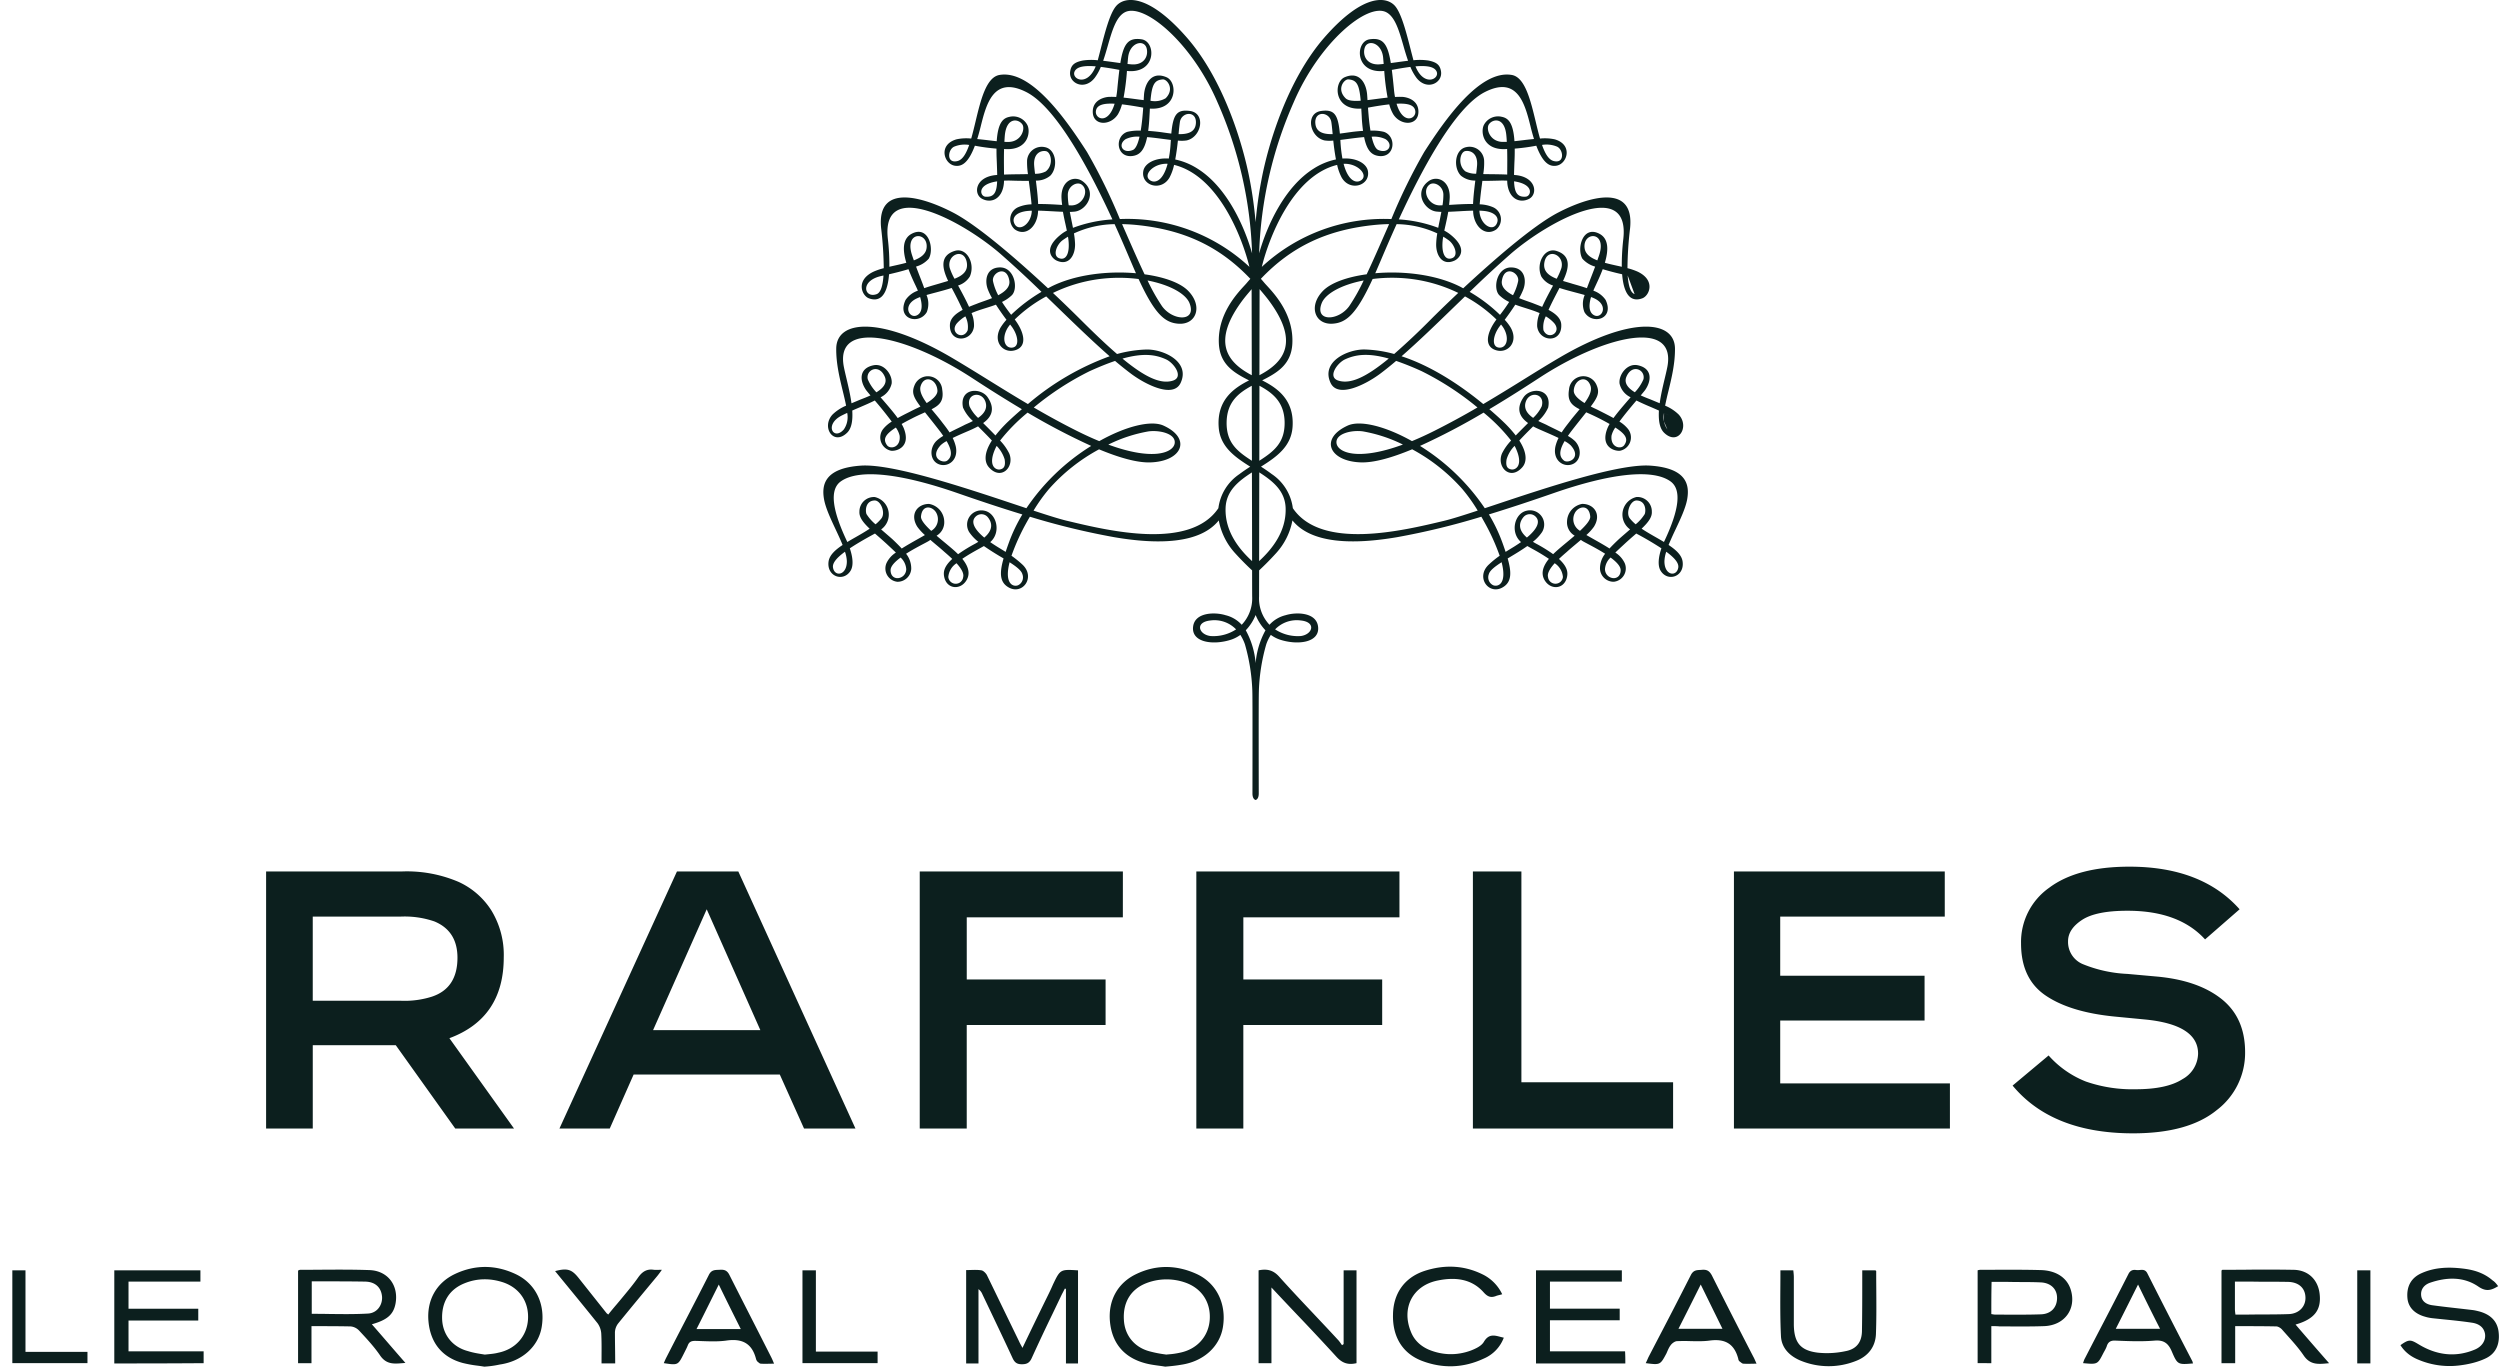 <svg width="150" height="82" viewBox="0 0 150 82" fill="none" xmlns="http://www.w3.org/2000/svg"><path fill-rule="evenodd" clip-rule="evenodd" d="M89.693 30.291c3.112-1.038 7.445-2.483 9.327-2.353 2.166.15 2.374 1.133 2.207 2.038-.097.52-.396 1.155-.688 1.778a19 19 0 0 0-.424.944c.444.295.781.605.839.98.141.92-.895 1.266-1.318.563-.19-.315-.125-.832.049-1.341a19 19 0 0 0-1.51-.888l-.18.156q-.245.212-.503.449l-.085.079c-.186.172-.346.32-.488.458.238.15.43.362.555.615a.804.804 0 0 1-.649 1.137.82.82 0 0 1-.825-.763c-.009-.333.1-.658.308-.918-.365-.233-.762-.443-1.042-.592-.15-.08-.267-.14-.326-.178l-.04-.028-.048-.034q-.18.154-.355.3c-.18.151-.347.292-.472.407l-.037.032c-.108.093-.277.238-.45.404.516.473.536.805.487 1.064-.153.787-1.044.83-1.384.143-.198-.409-.016-.833.293-1.212a12 12 0 0 0-1-.603l-.294-.166c-.338.24-.71.464-1.058.672l-.122.073c.224.785.25 1.356-.217 1.682-.869.611-1.76-.542-.901-1.327q.3-.281.639-.517a13 13 0 0 0-.94-2.057q-.078-.143-.16-.285a44 44 0 0 1-5.047 1.226c-2.718.466-5.175.378-6.288-1.005a4 4 0 0 1-.984 1.97c-.443.488-.81.838-1.014 1.028l-.004 1.567a2.3 2.3 0 0 0 .625 1.697c.259-.285.597-.485.971-.575.62-.194 1.837-.187 1.944.684.122.98-1.257 1.134-2.314.774a2 2 0 0 1-.52-.276 2.6 2.6 0 0 0-.273.56c-.262.903-.41 1.834-.444 2.774v.018c-.007.231-.018.592-.008 6.159.002.27-.104.373-.188.396-.086-.023-.191-.125-.19-.396.008-5.603-.001-5.932-.008-6.163v-.014a11.5 11.5 0 0 0-.445-2.774 2.7 2.7 0 0 0-.273-.56 2 2 0 0 1-.522.276c-1.052.36-2.433.206-2.312-.774.107-.87 1.324-.878 1.944-.684.375.09.713.29.972.575a2.3 2.3 0 0 0 .627-1.697s-.003-.596-.004-1.567c-.206-.19-.573-.54-1.016-1.027a4 4 0 0 1-.984-1.97c-1.112 1.382-3.571 1.47-6.285 1.004a44 44 0 0 1-5.049-1.226l-.02.036q-.075.124-.143.249a13 13 0 0 0-.94 2.057q.338.237.642.517c.86.785-.032 1.938-.901 1.327-.469-.326-.441-.897-.216-1.682l-.09-.054a16 16 0 0 1-1.09-.69l-.263.147c-.32.178-.7.389-1.033.62.31.38.491.805.291 1.213-.337.686-1.227.644-1.38-.143-.05-.259-.032-.59.486-1.064a11 11 0 0 0-.429-.386l-.057-.05a16 16 0 0 0-.457-.393c-.12-.1-.247-.207-.37-.314l-.09.062c-.06.038-.177.1-.33.18-.279.148-.675.358-1.038.59.209.26.318.585.31.918a.824.824 0 0 1-.828.764.8.8 0 0 1-.722-.766.8.8 0 0 1 .074-.372c.125-.252.317-.465.555-.614-.123-.12-.26-.248-.416-.393l-.156-.145q-.246-.224-.48-.428l-.203-.177c-.638.345-1.131.635-1.509.888.173.509.238 1.026.047 1.341-.423.703-1.457.358-1.32-.564.06-.374.397-.684.84-.978-.12-.3-.271-.622-.423-.946-.292-.623-.589-1.257-.687-1.777-.167-.905.041-1.887 2.206-2.038 1.887-.13 6.24 1.323 9.352 2.361l.58.194a12.9 12.9 0 0 1 3.888-3.738 40 40 0 0 1-3.817-1.998c-.61.497-1.163 1.06-1.65 1.677q.335.345.55.777c.336.81-.493 1.652-1.222.825-.24-.27-.344-.79.18-1.605-.218-.236-.458-.477-.69-.71l-.139-.14A8 8 0 0 1 58 25.9c-.267.116-.569.247-.839.378q.12.241.184.503c.171.779-.393 1.23-.923 1.102-.603-.147-.708-.937-.25-1.415q.193-.182.423-.314l-.045-.066q-.053-.077-.117-.165c-.292-.38-.541-.692-.752-.956l-.182-.229-.083.038c-.22.099-.469.21-.743.354-.22.111-.406.212-.575.31q.073.123.129.255c.443 1.11-.41 1.39-.76 1.35a.814.814 0 0 1-.637-.952.8.8 0 0 1 .18-.377c.14-.166.308-.308.494-.421a23 23 0 0 0-1.016-1.265c-.267.135-.568.264-.883.4q-.231.098-.47.203c.036.559-.027 1.05-.3 1.323-.837.825-1.575-.347-.877-1.09.234-.223.508-.402.807-.526-.051-.271-.123-.565-.198-.875-.189-.776-.403-1.656-.393-2.55.018-1.733 2.674-1.949 6.91.533.73.43 1.462.882 2.213 1.348.765.473 1.55.96 2.378 1.448a15.9 15.9 0 0 1 4.904-2.868c-1.003-.876-2.097-1.936-3.196-3.001l-.61-.59a8.5 8.5 0 0 0-1.888 1.383c.557.739.774 1.586.065 1.832-.728.256-1.41-.466-.922-1.337q.157-.256.36-.477a15 15 0 0 1-.632-.906c-.2.075-.405.14-.611.204-.288.09-.578.182-.852.302.107.249.157.518.148.788-.1.957-1.51 1.047-1.445-.108.022-.387.371-.664.764-.873a25 25 0 0 0-.658-1.316c-.3.099-.63.186-.944.27-.198.052-.39.103-.567.154.14.326.145.694.016 1.025-.457.784-1.826.438-1.272-.73.18-.26.438-.455.737-.554l-.027-.066-.013-.033-.104-.225a13 13 0 0 1-.42-.967c-.385.118-.799.222-1.164.305-.118 1.492-.7 1.634-1.213 1.442-.427-.16-.817-1.1.313-1.612q.283-.12.581-.195a22 22 0 0 0-.157-2.398c-.282-2.743 2.538-1.861 4.303-.946 1.532.792 3.978 2.94 5.709 4.55q.048-.023.094-.05l.107-.057c1.454-.727 3.407-.943 5.077-.795q-.092-.206-.188-.43l-.164-.384c-.217-.51-.536-1.262-.93-2.132a6 6 0 0 0-2.439.555q.056.322.067.65c.008.68-.38 1.317-1.11.98-.223-.104-.898-.66.294-1.591a2 2 0 0 1 .323-.204l-.074-.345c-.056-.25-.113-.51-.16-.786-.216-.007-.447-.02-.679-.033-.276-.015-.554-.03-.812-.036l-.003.06-.007.102c-.098.88-.783 1.394-1.391.96a.797.797 0 0 1 .206-1.33c.254-.107.526-.165.801-.171-.03-.391-.099-.916-.164-1.403v-.007a22 22 0 0 1-1.059-.014 6 6 0 0 0-.429.004v.027q-.001.068-.005.116c-.087.948-.748 1.238-1.305.948-.542-.283-.422-1.306.804-1.425l.038-.004.06-.006q-.006-.297-.02-.659l-.014-.356c-.009-.205-.009-.39-.009-.564a12 12 0 0 1-1.296-.174c-.426 1.131-.842 1.24-1.17 1.205-.682-.074-1.063-1.262.066-1.588.29-.063.589-.078.884-.046.09-.314.173-.66.257-1.01.311-1.297.64-2.67 1.44-2.807 1.9-.325 3.987 2.658 5.251 4.623a33.5 33.5 0 0 1 1.971 4.023 10.74 10.74 0 0 1 7.774 2.87c-.408-1.67-1.819-5.453-4.521-6.12a3 3 0 0 1-.27.753c-.497.88-1.74.485-1.575-.393.082-.437.677-.796 1.527-.74a7 7 0 0 0 .113-.948l.008-.114.004-.055-.424-.054c-.329-.043-.675-.089-1-.116-.17.829-.465 1.087-.903 1.136-.95.101-1.062-1.177-.292-1.45.265-.062.538-.087.81-.072.076-.452.12-.956.15-1.381q-.726-.135-1.275-.198a2.4 2.4 0 0 1-.24.594c-.469.736-1.563.696-1.51-.217.043-.697.776-.819.971-.825q.207-.008.434.006a5 5 0 0 0 .062-.444q.064-.677.127-1.182a20 20 0 0 0-1.113-.179q-.143.357-.372.664c-.62.788-1.577.305-1.466-.393.06-.398.27-.554.759-.654q.447-.065.896-.015c.055-.206.111-.426.169-.65.258-1.008.542-2.119.913-2.579.494-.613 1.918-.816 4.259 1.862 2.205 2.524 3.368 6.369 3.78 8.549q.24 1.255.35 2.53a24 24 0 0 1 .349-2.53c.41-2.18 1.574-6.025 3.779-8.549C81.806-.429 83.23-.226 83.725.387c.372.462.657 1.578.916 2.589.056.22.112.437.166.64.297-.034.598-.028.894.015.49.1.699.256.76.654.109.698-.846 1.18-1.467.393a3 3 0 0 1-.37-.664c-.358.044-.738.111-1.114.179q.064.506.128 1.182.02.223.062.444.226-.013.432-.006c.198.006.928.128.972.825.054.913-1.042.953-1.51.217a2.4 2.4 0 0 1-.24-.592q-.548.06-1.274.196c.029.424.073.929.148 1.38.273-.014.546.01.81.073.773.273.662 1.551-.29 1.45-.437-.05-.735-.307-.901-1.136-.33.027-.68.073-1.012.117l-.414.053.01.17q.03.476.114.947c.851-.056 1.444.303 1.528.74.166.878-1.077 1.273-1.576.393a3 3 0 0 1-.269-.752c-2.702.666-4.114 4.45-4.52 6.12a10.75 10.75 0 0 1 7.774-2.87 34 34 0 0 1 1.97-4.024c1.263-1.965 3.348-4.948 5.254-4.623.794.137 1.123 1.503 1.435 2.797.085.354.169.703.26 1.02.295-.032.593-.016.883.046 1.13.326.746 1.514.066 1.588-.33.035-.744-.074-1.172-1.205q-.642.122-1.295.174a12 12 0 0 1-.018.828q-.016.418-.024.75l.061.007.036.003c1.228.12 1.347 1.143.807 1.426-.56.29-1.221 0-1.307-.948l-.005-.095-.001-.048a6 6 0 0 0-.429-.005l-.087.003c-.377.01-.696.018-.974.012l-.035.277a25 25 0 0 0-.127 1.133c.275.007.546.065.8.172a.794.794 0 0 1 .429 1.001.8.8 0 0 1-.224.327c-.608.435-1.29-.078-1.39-.959a2 2 0 0 1-.007-.162 24 24 0 0 0-.816.036c-.232.013-.462.026-.677.033-.048.285-.108.553-.165.81q-.038.163-.071.32.171.088.325.205c1.192.93.517 1.487.294 1.59-.729.338-1.118-.3-1.108-.98q.009-.327.066-.65a6 6 0 0 0-2.439-.554c-.397.876-.718 1.632-.935 2.142l-.313.727-.035.077c1.67-.148 3.624.069 5.076.795q.06.03.113.06l.089.048c1.734-1.61 4.177-3.759 5.711-4.551 1.763-.915 4.582-1.797 4.302.946q-.146 1.195-.157 2.398.297.074.58.195c1.13.512.742 1.452.313 1.612-.511.192-1.094.05-1.213-1.442a16 16 0 0 1-1.165-.305c-.135.36-.292.698-.413.956l-.109.236-.023.057-.016.042c.298.1.556.294.735.553.554 1.169-.815 1.515-1.271.73a1.34 1.34 0 0 1 .017-1.024c-.177-.051-.37-.102-.566-.154-.316-.084-.646-.171-.948-.27l-.028.054c-.192.367-.435.83-.63 1.262.393.209.742.486.764.873.066 1.155-1.341 1.065-1.446.108a1.9 1.9 0 0 1 .15-.788c-.275-.12-.564-.211-.852-.302-.206-.065-.411-.13-.61-.204-.21.328-.439.646-.634.906q.206.218.362.477c.49.87-.194 1.593-.923 1.337-.709-.246-.491-1.093.064-1.83a8.4 8.4 0 0 0-1.886-1.386l-.559.54c-1.115 1.082-2.23 2.163-3.248 3.052 1.87.61 3.62 1.811 4.904 2.868a121 121 0 0 0 2.377-1.448c.75-.466 1.482-.919 2.213-1.348 4.237-2.482 6.893-2.266 6.912-.534.008.892-.204 1.77-.392 2.545a18 18 0 0 0-.2.881c.301.124.575.302.809.527.694.742-.043 1.914-.878 1.089-.273-.274-.335-.764-.303-1.323q-.247-.109-.486-.212a15 15 0 0 1-.863-.39c-.317.372-.715.847-1.02 1.264.188.111.355.254.496.421a.816.816 0 0 1-.455 1.328c-.352.04-1.206-.238-.76-1.35q.054-.132.13-.254a14 14 0 0 0-1.345-.675l-.06-.026-.218.274c-.202.254-.44.552-.715.91l-.096.134-.069.098q.233.13.427.313c.457.479.353 1.268-.25 1.415-.53.129-1.094-.323-.924-1.102q.064-.263.186-.503c-.27-.13-.571-.261-.837-.377-.312-.136-.576-.25-.688-.32l-.133.134a23 23 0 0 0-.697.717c.523.815.42 1.334.18 1.604-.729.827-1.556-.014-1.22-.825q.215-.43.548-.777a10.6 10.6 0 0 0-1.65-1.677 40 40 0 0 1-3.815 1.998 12.9 12.9 0 0 1 3.886 3.738zm.703-2.731c-.062.38.021.56.284.606.245.044.767-.218.244-1.322a1 1 0 0 0-.051-.09 1.94 1.94 0 0 0-.477.806m2.108-3.183c.216-.773-.733-.942-.958-.27-.142.425.115.739.442.966a2.3 2.3 0 0 0 .516-.696m1.326 3.251c.247.212 1.105-.146.41-.91q-.164-.152-.364-.252c-.415.71-.25.987-.046 1.162m.597-4.2c-.018.274.297.542.646.755.266-.367.452-.727.363-1.015-.215-.698-.965-.432-1.01.26m2.265 2.715c-.074.709.564.837.758.572.257-.355.125-.643-.53-1.063a1.4 1.4 0 0 0-.228.49m.896-3.541c-.17.394.124.705.503.935a2.6 2.6 0 0 0 .518-.781c.128-.566-.676-.959-1.021-.154m2.454 3.16a1.3 1.3 0 0 1-.202-.474Zm-.202-.474a1.3 1.3 0 0 1 .004-.515Zm.004-.515.057.027Zm.057.027q.136.065.27.133Zm.141-2.783c.55-2.845-3.584-1.923-7.354.444-.096.06-.248.159-.447.288-.607.394-1.651 1.072-2.88 1.804.302.259.576.504.804.722q.424.397.781.854c.242-.251.5-.507.74-.746-.37-.263-.817-.742-.272-1.545.415-.614 1.718-.56 1.478.616-.138.309-.34.583-.594.806.123.064.242.117.34.16.08.037.146.067.189.09.067.036.175.089.307.153.165.08.367.178.568.282.134-.21.28-.398.41-.565l.128-.166c.113-.146.245-.303.379-.464l.16-.194c-.502-.254-.743-.512-.637-1.18a.864.864 0 0 1 .73-.792.86.86 0 0 1 .931.54c.178.425.072.698-.357 1.268.113.058.219.108.303.147.072.034.13.061.163.08l.219.11c.223.114.458.232.678.355.263-.36.607-.757.926-1.126l.104-.12a1.2 1.2 0 0 1-.665-.822c-.065-.51.443-1.239 1.096-1.099.84.177.858.881.436 1.491-.028.038-.094.117-.182.223l-.078.095c.192.088.375.16.505.21q.076.029.123.049l.264.11.245.102c.072-.518.2-1.059.31-1.517.06-.251.113-.478.149-.663m-1.966-4.37c-.258-.09-.373-.543-.414-1.117Zm-.414-1.117q.066.013.13.028Zm-7.669 3.034c-.406.522-.533 1.262-.034 1.296.415.028.629-.516.271-1.154a2 2 0 0 0-.166-.234c-.025.03-.052.065-.071.092m.787-1.849c.142-.264.246-.547.309-.84.097-.504-.826-1.022-.976-.023-.056.37.263.65.667.863m1.829 2.1c.28.637 1.131.131.633-.436a2.2 2.2 0 0 0-.492-.397 1.4 1.4 0 0 0-.141.834m.794-3.09a4 4 0 0 0 .283-.645c.208-.796-.86-1.248-1.021-.338-.094.527.256.794.737.984m2.26 2.196c.44.207.859-.553.076-.98a2 2 0 0 0-.275-.12c-.169.578-.096.96.2 1.1m.23-3.452q.034-.09.064-.185c.463-1.443-.999-1.394-.881-.402.045.36.348.58.765.74zm1.509-1.153c.398-3.661-4.432-1.096-6.755.912a67 67 0 0 0-2.466 2.284A9.4 9.4 0 0 1 90 18.892q.294-.373.55-.774a2.2 2.2 0 0 1-.59-.403c-.4-.404-.16-1.68.716-1.669.823.014.923.786.727 1.309a4 4 0 0 1-.254.533c.194.08.39.15.557.208.13.046.244.085.327.12l.037.014c.128.05.289.11.46.183.18-.404.41-.83.619-1.216l.035-.065a1.27 1.27 0 0 1-.704-.54c-.342-.778.188-1.764.912-1.535.966.304.684 1.154.423 1.73l-.034.071.268.079q.156.044.308.092l.157.045c.195.056.446.129.701.217q.107-.29.237-.623.125-.317.257-.671a1.6 1.6 0 0 1-.764-.473c-.348-.588.003-2.016 1.01-1.503.594.304.55 1.027.336 1.746.236.066.487.122.736.177q.141.03.28.063-.005-.849.094-1.69M91.546 11.8c-.53.042-.677-.277-.702-.921 1.244.184 1.022.896.702.921m1.684-2.136c.672.163.578-.701.185-.869a1.64 1.64 0 0 0-.894-.1c.182.518.398.897.709.969m-6.084 5.817c.38-.162.12-.817-.23-1.068a5 5 0 0 0-.32-.213l-.012.06-.014.078c-.108.87.143 1.325.576 1.143m-1.379-4.401c-.476.367-.055 1.261.64 1.242l.09-.003.054-.003a4 4 0 0 0 .052-.647c-.013-.513-.555-.804-.836-.59m2.16-.795c.2.098.42.146.643.139.024-.193.044-.37.055-.508.047-.713-.391-.904-.705-.85-.318.054-.48.84.007 1.22m1.913 3.039c.067-.226-.054-.544-.685-.653a3 3 0 0 0-.39-.031c.03.88.885 1.341 1.075.684m2-5.708c-.34-1.36-.773-3.101-2.754-2.09-1.834.939-3.856 4.81-5.157 7.637.809.05 1.606.22 2.364.506q.041-.216.087-.436.053-.264.102-.52a4 4 0 0 1-.302-.02c-.717-.087-1.365-1.16-.468-1.82.49-.36 1.292-.064 1.272.97a4 4 0 0 1-.025.324l-.013.128h.005c.435-.028.952-.06 1.433-.055.017-.44.077-.948.135-1.406a1.32 1.32 0 0 1-.863-.293c-.472-.475-.379-1.582.326-1.714a.874.874 0 0 1 1.065.794 4 4 0 0 1-.053.824q.216.005.449.006c.322.004.662.008.99.022l.001-.274c.003-.36.007-.797-.006-1.26l-.061.004c-.034.002-.066.005-.104.005-1.28.023-1.431-1.027-1.236-1.438a.96.96 0 0 1 1.086-.5c.363.076.682.327.754 1.461q.254-.026.527-.06.323-.039.646-.071-.094-.3-.19-.68zm-1.727.896c.086.004.188.002.295-.002a6 6 0 0 0-.026-.369c-.096-1.132-.82-1.022-1.051-.676-.176.262.048 1.004.782 1.047m-8.431 2.295c-.289.216-.79.08-1.066-.978.843-.043 1.492.664 1.066.978m1.02-1.805c.62.25.92-.335.427-.654a1.6 1.6 0 0 0-.83-.145c.094.41.222.724.403.799m2.218-2.32c.047.46-.75.813-1.126-.458.692-.037 1.087.08 1.126.457m1.25-2.44c.3.462-.715 1.04-1.241-.26.59-.047 1.067-.009 1.24.26m-20.426-.26c-.59-.047-1.068-.009-1.24.26-.302.462.713 1.04 1.24-.26m1.134 2.242c-.691-.037-1.087.082-1.124.457-.048.462.746.814 1.124-.457m.667 2.124c-.497.32-.195.904.425.654.18-.075.31-.388.403-.799a1.6 1.6 0 0 0-.828.145m2.512 1.48c-.846-.042-1.493.665-1.067.979.29.217.79.08 1.067-.978m-12.8-1.032c-.392.168-.485 1.032.185.869.313-.072.53-.45.71-.968a1.65 1.65 0 0 0-.895.1m2.572 2.084c-1.244.184-1.023.896-.702.921.53.042.677-.277.702-.92m1.69 1.793c-.633.108-.753.426-.687.652.191.657 1.047.196 1.077-.684q-.196.002-.39.031m1.236-3.605c-.314-.055-.752.136-.705.849.01.137.029.315.054.508.221.007.442-.04.641-.139.489-.38.326-1.165.01-1.218m1.001 5.346c-.346.25-.609.906-.229 1.069.433.181.685-.275.574-1.144a1 1 0 0 0-.016-.104l-.006-.034c-.13.078-.238.153-.323.213m1.152-3.333c-.285-.215-.824.076-.838.589q0 .325.053.646l.052.003.09.004c.694.02 1.12-.874.643-1.242m-.615 2.158q.045.217.086.431a8.1 8.1 0 0 1 2.367-.506c-1.303-2.827-3.324-6.698-5.158-7.636-1.982-1.012-2.414.727-2.752 2.087l-.012.047q-.096.378-.19.68c.212.02.43.045.643.07.181.022.36.043.527.06.074-1.134.392-1.385.757-1.461a.96.96 0 0 1 1.087.5c.195.411.044 1.46-1.239 1.438q-.054-.001-.104-.005l-.06-.004c-.013.459-.008.891-.005 1.25l.002.284c.327-.013.666-.018.988-.021l.449-.007a4.7 4.7 0 0 1-.053-.823.88.88 0 0 1 1.065-.795c.705.132.797 1.24.326 1.714-.243.198-.55.302-.863.293.057.458.118.966.135 1.406.48-.006.994.027 1.43.054l.01.001-.01-.089a4 4 0 0 1-.03-.362c-.02-1.035.782-1.33 1.27-.97.898.659.251 1.732-.466 1.82q-.136.015-.303.02zm-4.004-5.097q-.014.182-.024.369c.106.004.21.006.296.002.732-.043.957-.785.782-1.047-.234-.346-.954-.456-1.054.676m-7.409 8.417c-1.302.285-1.027 1.358-.283 1.09.258-.092.375-.544.413-1.118a2 2 0 0 0-.13.027m2.716-1.676c.12-.992-1.34-1.04-.88.402.038.117.076.226.116.338.417-.16.72-.38.764-.74m-.663 3.06c-.782.426-.363 1.186.078.979.294-.14.368-.521.198-1.1a3 3 0 0 0-.276.12m3.075-2.2c-.164-.91-1.227-.458-1.022.338q.112.337.286.646c.481-.19.83-.457.736-.984m-.576 3.638c-.5.566.354 1.072.63.436a1.35 1.35 0 0 0-.14-.834 2.2 2.2 0 0 0-.49.398m3.13-2.527c-.153-1-1.076-.482-.98.021q.098.443.312.841c.403-.213.72-.493.667-.863m-.12 2.853c-.358.638-.143 1.182.272 1.154.499-.034.371-.774-.034-1.296l-.07-.092a2 2 0 0 0-.168.234m-.32-1.589c.185.293.382.555.549.772a9.7 9.7 0 0 1 1.82-1.377 62 62 0 0 0-2.467-2.284c-2.321-2.008-7.152-4.573-6.753-.912q.099.841.093 1.69l.292-.066c.245-.054.493-.109.725-.173-.215-.72-.257-1.443.335-1.747 1.006-.513 1.357.916 1.01 1.503a1.57 1.57 0 0 1-.761.473q.124.332.241.632.14.355.25.663c.257-.09.51-.162.705-.219l.152-.044.299-.089q.139-.039.277-.082l-.032-.07c-.26-.576-.544-1.427.423-1.73.725-.23 1.254.757.912 1.534a1.26 1.26 0 0 1-.705.54l.025.046c.213.392.448.825.632 1.235.15-.065.295-.12.415-.166l.079-.03c.082-.035.194-.074.323-.12.168-.058.365-.127.562-.208a4 4 0 0 1-.255-.534c-.195-.523-.096-1.295.727-1.308.875-.012 1.118 1.265.718 1.668a2.2 2.2 0 0 1-.59.403M50.5 24.933c-1.075.55-.477 1.536.132.83a1.3 1.3 0 0 0 .2-.99q-.167.078-.332.16m2.588-2.331c-.349-.805-1.152-.412-1.022.154.123.29.299.556.519.783.375-.232.673-.543.503-.937m.664 3.05c-.652.42-.786.708-.529 1.063.194.265.832.137.756-.572a1.4 1.4 0 0 0-.227-.49m2.494-2.223c-.045-.693-.795-.96-1.009-.26-.088.287.096.647.364 1.014.347-.213.662-.481.645-.754m.188 3.289c-.696.764.162 1.122.41.91.203-.175.368-.452-.047-1.162q-.2.099-.363.252m1.736-2.341c.126.263.301.499.515.696.329-.227.585-.541.443-.966-.226-.672-1.175-.503-.958.27m1.824 3.79c.26-.046.345-.227.285-.607a2 2 0 0 0-.478-.806 1 1 0 0 0-.05.09c-.525 1.104-.004 1.366.243 1.322m-.267-2.038q.36-.457.78-.854c.229-.218.503-.463.805-.723a85 85 0 0 1-2.871-1.798 32 32 0 0 0-.456-.293c-3.77-2.367-7.905-3.289-7.353-.444.036.184.089.408.148.657.109.46.238 1.003.31 1.523l.233-.097q.147-.06.275-.116l.116-.045c.13-.05.318-.123.515-.214a9 9 0 0 1-.261-.317c-.422-.61-.404-1.314.434-1.49.656-.14 1.161.588 1.097 1.098a1.21 1.21 0 0 1-.664.822l.106.122c.319.369.661.764.922 1.124.218-.122.45-.24.672-.35l.225-.115.157-.077c.086-.04.194-.09.31-.15-.426-.57-.533-.843-.358-1.268a.864.864 0 0 1 .932-.54.86.86 0 0 1 .732.791c.107.67-.139.927-.64 1.181l.153.183c.137.165.272.325.388.475l.137.179c.127.163.27.347.402.552.2-.104.4-.202.566-.282.131-.064.24-.117.306-.152.041-.023.103-.05.178-.084.1-.045.224-.1.351-.167a2.4 2.4 0 0 1-.594-.806c-.238-1.176 1.063-1.23 1.481-.616.544.803.095 1.282-.273 1.545.241.239.498.495.739.746m-9.029 6.975c-.56.41-.76.71-.717.954.094.569.836.48.83-.388a2 2 0 0 0-.113-.566m1.291-2.26q.224.351.544.615.197-.16.356-.36c.252-.332-.04-1.088-.42-1.07-.538.021-.558.605-.48.816m1.446 3.373c.012.71.92.562.94-.065a1.04 1.04 0 0 0-.339-.7c-.346.256-.607.525-.601.765m2.458-2.378.02-.014a.804.804 0 0 0 .282-1.023c-.2-.424-.863-.581-.935.183-.02.208.246.525.614.867zm1.752 3.07a.45.45 0 0 0 .146-.288c.06-.237-.144-.544-.399-.827a1.09 1.09 0 0 0-.494.823.45.45 0 0 0 .445.408c.111 0 .22-.04.302-.115m.94-3.955c-.375.302-.164.77.47 1.3h.001c.616-.525.42-.975.202-1.235a.494.494 0 0 0-.673-.065m2.758 3.879a.53.53 0 0 0 0-.384c-.058-.22-.365-.457-.767-.716-.339 1.322.234 1.494.507 1.381a.52.52 0 0 0 .26-.281m-1.004-1.721q.086-.261.19-.547a9.7 9.7 0 0 1 .812-1.7c-1.335-.408-2.656-.85-3.93-1.294-3.304-1.143-5.849-1.47-6.953-.696-.698.487-.532 1.708.347 3.57l.014.032.019.042q.236-.142.485-.282c.293-.167.589-.337.856-.517-.376-.355-.636-.681-.614-1.017a.87.87 0 0 1 .924-.882 1.08 1.08 0 0 1 .819.847 1.09 1.09 0 0 1-.44 1.095l.355.307c.153.132.281.242.354.31.207.197.38.37.527.53.293-.187.617-.37.916-.539.169-.095.33-.185.474-.27a3 3 0 0 1-.455-.497c-.475-.76.018-1.377.708-1.37a1.095 1.095 0 0 1 .907 1.044.93.93 0 0 1-.46.862c.163.14.332.28.498.417.22.183.432.36.61.52l.062.058.122.116a9 9 0 0 1 1.023-.63q.1-.058.191-.114a2.6 2.6 0 0 1-.55-.585.856.856 0 0 1 .912-1.282c.73.143 1.013 1.267.387 1.853l-.02.017-.017.014q.19.132.41.27l.308.189zm3.714-1.859c2.479.596 7.342 1.764 9.05-.763a2.9 2.9 0 0 1 1.257-2.041c.222-.167.441-.313.653-.451-.92-.58-1.812-1.196-1.892-2.38-.114-1.646.938-2.348 1.822-2.796-.891-.452-1.74-.94-1.81-2.192-.094-1.727 1.034-2.956 1.525-3.49a5 5 0 0 0 .16-.178q.067-.08.134-.156l.069-.078c-1.806-1.9-3.93-2.958-6.921-3.24q-.408-.037-.775-.042l.21.477c.39.892.776 1.77 1.139 2.534 1.175.16 2.153.511 2.62.995.893.916.482 2.03-.565 1.97-.848-.048-1.45-.596-2.414-2.683a9.3 9.3 0 0 0-2.452.015 9 9 0 0 0-2.685.821 79 79 0 0 1 1.615 1.56c.854.853 1.587 1.55 2.23 2.104a7.5 7.5 0 0 1 1.762-.27c1.01-.022 2.648.723 2.053 2.003-.435.938-2.086.11-2.966-.543a21 21 0 0 1-.968-.775c-.452.153-.958.356-1.543.622a17.2 17.2 0 0 0-3.334 2.172c.81.47 1.66.94 2.574 1.398.488.244.936.448 1.355.62 1.61-.904 3.113-1.266 3.85-.934 1.713.778 1.124 2.143-.772 2.21-.81.03-1.905-.291-3.091-.784a10.9 10.9 0 0 0-3.007 2.384 10 10 0 0 0-.923 1.293c.84.277 1.535.496 1.97.602zm4.864-5.373a8.8 8.8 0 0 0-2.418.794c2.724 1 3.899.47 3.982-.074.086-.578-.89-.806-1.564-.72m1.05-4.318c-.657-.303-1.409-.388-2.618-.048 1.375 1.134 2.303 1.55 3.025 1.322.672-.214.057-1.064-.407-1.274m1.405-3.372c-.228-.578-1.205-1.11-2.519-1.363q.376.804.867 1.54c.648.901 2.095.957 1.652-.177m3.602-.696c-.126.149-.251.298-.375.458-1.925 2.54-.996 3.77.508 4.56l-.008-3.98-.002-1.185q-.06.074-.123.147m-1.376 7.81c-.03 1.25.63 1.77 1.517 2.34l-.003-1.49-.005-3.01c-.792.43-1.48.966-1.509 2.16m1.517 3.039c-.82.529-1.542 1.107-1.58 2.131-.05 1.416.822 2.486 1.59 3.191 0-1.373-.005-3.278-.01-5.322m-4.6-18.776c.479.102.934.29 1.345.556 1.71 1.077 2.775 3.35 3.265 5.077a24.3 24.3 0 0 0-2.07-9.053C71.506 2.534 68.621.145 67.491.737c-.528.276-.772 1.127-1.025 2.011-.087.303-.175.61-.276.899.237.027.479.061.717.094q.158.023.313.043c.188-1.161.473-1.542 1.271-1.426.887.127.908 2.089-.874 1.899q-.056.805-.202 1.6c.228.023.46.054.688.084q.267.037.518.066l.02-.328c.056-.676.452-1.428 1.349-1.045.677.287.674 1.996-.998 1.882q-.006.16-.017.338l-.006.11q-.025.51-.078.889.297.02.631.059.148.018.315.043.215.031.442.06c.107-1.16.335-1.462 1.124-1.356.954.132.705 1.553-.196 1.766q-.265.04-.532.01c-.039.364-.09.76-.16 1.132m.208-1.607-.008.088c.54.013 1.006-.11 1.04-.66.046-.763-.85-.685-.96-.075a11 11 0 0 0-.072.647m-.948-3.196c-.51.035-.66.305-.746 1.281.311.065.636.011.91-.15.559-.56.082-1.146-.164-1.13m-2.116-1.027-.008.1.083.009.16.015c.748.056 1.03-.5.903-.97-.155-.554-1.011-.348-1.11.546-.01.084-.018.187-.028.3m4.971 33.49c-.954.096-.712.85.01.935a2.48 2.48 0 0 0 1.525-.4 1.8 1.8 0 0 0-1.535-.535m5.402.936c.725-.085.967-.84.012-.936a1.8 1.8 0 0 0-1.537.535c.452.295.987.436 1.525.4m-2.694 1.622c.056-.69.257-1.36.59-1.966a2.9 2.9 0 0 1-.59-.918c-.138.34-.339.65-.592.916.333.607.535 1.277.592 1.968M83.18.736c-1.129-.592-4.014 1.798-5.562 5.41a24.3 24.3 0 0 0-2.07 9.053c.491-1.726 1.553-4 3.264-5.077.41-.266.866-.454 1.345-.556a14 14 0 0 1-.16-1.131q-.267.03-.533-.01c-.901-.214-1.15-1.635-.194-1.767.787-.106 1.012.196 1.122 1.357q.233-.029.449-.061l.308-.043q.332-.04.634-.059a9 9 0 0 1-.08-.89l-.011-.194q-.009-.132-.014-.253c-1.67.114-1.674-1.594-.996-1.881.895-.383 1.291.368 1.347 1.045l.022.327q.25-.03.517-.066c.227-.03.46-.06.688-.084a14 14 0 0 1-.201-1.6c-1.781.19-1.76-1.772-.876-1.898.796-.116 1.083.264 1.27 1.425l.3-.04c.243-.034.492-.069.734-.097a16 16 0 0 1-.281-.912c-.253-.88-.496-1.723-1.022-1.998m-.248 3.11.089-.01-.02-.223-.015-.177c-.098-.894-.957-1.1-1.11-.546-.128.47.153 1.026.903.97zm-2.198 2.048c.152.154.488.177.908.15-.085-.976-.236-1.246-.743-1.28-.247-.016-.726.57-.165 1.13M78.92 7.388c.033.55.498.673 1.039.66l-.01-.111c-.026-.27-.047-.492-.071-.624-.11-.61-1.005-.688-.959.075m-3.27 10.047-.073-.088-.004 1.851-.006 3.314c1.506-.79 2.434-2.02.507-4.56-.14-.181-.281-.348-.423-.517m-.091 10.21c.888-.571 1.547-1.09 1.518-2.341-.03-1.19-.718-1.73-1.51-2.16zm-.008 4.107c0 .708-.002 1.355-.003 1.913.766-.705 1.64-1.775 1.59-3.19-.038-1.025-.759-1.603-1.581-2.132zm11.068-.497.073-.018c.434-.106 1.128-.325 1.97-.602a10 10 0 0 0-.923-1.293 10.9 10.9 0 0 0-3.008-2.384c-1.187.493-2.282.814-3.093.785-1.895-.068-2.483-1.432-.772-2.21.737-.333 2.24.029 3.853.934a20 20 0 0 0 1.35-.62 47 47 0 0 0 2.579-1.399 17.3 17.3 0 0 0-3.336-2.171 17 17 0 0 0-1.544-.623c-.334.284-.66.546-.966.776-.88.652-2.53 1.48-2.968.542-.595-1.28 1.045-2.025 2.054-2.003a7.5 7.5 0 0 1 1.762.27 42 42 0 0 0 2.23-2.104c.242-.243.837-.829 1.615-1.56a9 9 0 0 0-2.684-.82 9.3 9.3 0 0 0-2.453-.016c-.962 2.087-1.567 2.636-2.415 2.683-1.047.06-1.457-1.053-.565-1.97.47-.483 1.448-.834 2.622-.994.374-.789.771-1.698 1.174-2.617l.173-.395c-.247.004-.5.017-.775.042-2.989.282-5.112 1.34-6.92 3.24l.033.037q.085.095.17.197.06.07.16.178c.492.535 1.62 1.764 1.525 3.49-.07 1.252-.918 1.74-1.81 2.192.884.448 1.938 1.15 1.824 2.797-.084 1.183-.973 1.8-1.894 2.38.214.137.431.283.653.45a2.9 2.9 0 0 1 1.257 2.041c1.707 2.525 6.565 1.36 9.049.765m-5.665-12.887q.493-.736.866-1.54c-1.315.252-2.29.784-2.518 1.362-.443 1.134 1.005 1.078 1.652.178m-.655 4.468c.723.228 1.649-.189 3.026-1.322-1.21-.34-1.962-.255-2.62.047-.463.211-1.078 1.06-.406 1.275m-.107 3.764c.084.545 1.259 1.075 3.984.074a8.8 8.8 0 0 0-2.42-.794c-.673-.086-1.65.142-1.564.72m9.138 8.233a.52.52 0 0 0 .26.281c.276.113.847-.059.507-1.381-.403.26-.708.495-.767.716a.53.53 0 0 0 0 .384m2.084-3.814c-.218.26-.413.71.2 1.235.637-.53.85-.998.474-1.3a.494.494 0 0 0-.674.065m2.217 3.888a.45.45 0 0 0 .144-.29 1.09 1.09 0 0 0-.494-.823c-.255.283-.46.59-.4.827a.45.45 0 0 0 .75.286m1.137-3.078.031.023c.367-.342.636-.659.615-.867-.073-.764-.736-.607-.935-.183a.803.803 0 0 0 .283 1.023zm1.53 2.323c.02.627.928.775.942.065.003-.24-.258-.509-.604-.765-.2.18-.321.432-.337.7m1.487-3.053q.16.199.355.36c.213-.174.396-.382.543-.615.08-.21.061-.794-.477-.815-.383-.018-.676.738-.42 1.07m2.079 2.571c-.006.868.733.957.83.388.041-.244-.162-.543-.72-.954a2 2 0 0 0-.11.566m-.019-1.172q.011-.026.025-.053c.877-1.862 1.043-3.083.346-3.57-1.102-.774-3.652-.447-6.955.696-1.273.443-2.594.886-3.928 1.294a9.7 9.7 0 0 1 .811 1.7q.104.285.19.547l.518-.318q.218-.138.41-.27a.2.2 0 0 1-.036-.031c-.629-.587-.345-1.71.385-1.853a.85.85 0 0 1 1.038.805.86.86 0 0 1-.126.477 2.6 2.6 0 0 1-.55.585q.09.056.193.113.531.281 1.021.63.09-.087.184-.173c.182-.164.4-.346.626-.533.16-.133.324-.27.481-.404a.92.92 0 0 1-.458-.862 1.1 1.1 0 0 1 .908-1.044c.689-.007 1.18.61.706 1.37q-.198.276-.454.497c.141.083.3.172.465.266.302.17.629.354.923.543.148-.16.321-.333.53-.53.076-.072.215-.192.38-.335l.325-.282a1.084 1.084 0 0 1 .382-1.942.865.865 0 0 1 .923.881c.023.336-.238.662-.613 1.018.269.181.566.351.86.519q.246.14.481.28zm-70.36 22.136c.512.845.769 1.821.738 2.81q0 3.636-3.261 4.848l3.878 5.421h-3.526l-3.57-5.002h-4.98v5.002h-2.8V52.287h8.155a7.9 7.9 0 0 1 3.372.617c.82.367 1.514.97 1.994 1.73m-5.455 5.41a5.4 5.4 0 0 0 1.874-.242q1.542-.507 1.542-2.337 0-1.608-1.388-2.181a5.5 5.5 0 0 0-2.05-.287h-5.245v5.047zm9.534 7.67 7.052-15.428h3.68l7.03 15.427h-3.085l-1.454-3.24h-8.772l-1.432 3.24zm8.837-13.157-3.218 7.25h6.436zm24.97-2.27H55.184v15.426h2.82V61.5h8.331v-2.733h-8.33V55.04h9.366zm16.594 0H71.78v15.426h2.82V61.5h8.331v-2.733h-8.33V55.04h9.366zm16.419 12.65h-9.102v-12.65h-2.91v15.427h12.012zm16.609.066h-10.182v-3.769h8.661v-2.689h-8.661v-3.548h9.873v-2.71h-12.65v15.427h12.959zm17.271.07a4.3 4.3 0 0 0 .44-1.944q0-2.07-1.421-3.195t-3.912-1.344l-1.719-.155a8 8 0 0 1-2.678-.584 1.44 1.44 0 0 1-.893-1.377q0-.727.838-1.278.837-.552 2.733-.551 3.085 0 4.65 1.719l2.072-1.807Q132.105 52 127.764 52q-3.129 0-4.815 1.267a3.98 3.98 0 0 0-1.686 3.34q-.001 2.116 1.465 3.117 1.466 1.003 4.132 1.268l1.83.176q3.195.31 3.195 2.05a1.79 1.79 0 0 1-.936 1.531q-.938.606-2.81.606a8.5 8.5 0 0 1-2.987-.463 5.86 5.86 0 0 1-2.236-1.564l-2.16 1.807Q123.136 68 127.984 68q3.306 0 5.014-1.388a4.3 4.3 0 0 0 1.268-1.538M90.228 80.261a2.2 2.2 0 0 1-1.207 1.256c-1.208.564-2.463.612-3.719.129-1.159-.45-1.755-1.449-1.722-2.769.016-1.256.676-2.205 1.85-2.608 1.208-.402 2.4-.37 3.558.21a2.53 2.53 0 0 1 1.144 1.175q-.095.03-.182.05c-.073.018-.142.035-.205.062-.306.113-.499.032-.74-.241-.74-.821-1.739-.902-2.753-.692-1.481.305-2.173 1.626-1.61 3.042.193.515.564.87 1.063 1.095.837.354 1.706.37 2.543.064.29-.113.644-.274.789-.531.285-.476.617-.389.985-.292q.101.026.206.05m-61.564 1.68a7 7 0 0 1-.912-.166c-1.239-.338-1.931-1.224-2.044-2.496-.113-1.255.467-2.318 1.61-2.849 1.207-.563 2.447-.547 3.654.032 1.191.58 1.755 1.803 1.53 3.156-.194 1.175-1.176 2.06-2.512 2.253a6 6 0 0 1-.934.129 9 9 0 0 0-.392-.059m.425-.665.165-.017c.235-.023.443-.044.64-.096 1.03-.21 1.722-.982 1.786-1.996.065-1.047-.499-1.884-1.48-2.222-.773-.257-1.562-.257-2.319.049-.933.37-1.4 1.142-1.352 2.189.048.917.628 1.642 1.546 1.883.317.101.634.15.916.194zm110.656.515a259 259 0 0 1-2.012-2.318c1.127-.322 1.545-.87 1.449-1.803-.081-.853-.66-1.465-1.562-1.481a94 94 0 0 0-2.85-.007q-.709.006-1.416.007c-.024 0-.04.019-.053.035l-.011.013v5.554h.821v-2.222c.853 0 1.658 0 2.463.016.112 0 .273.097.354.194l.306.344c.35.392.695.777.982 1.2.394.585.881.535 1.491.472zm-4.974-2.914h-.644l-.01-.077a2 2 0 0 1-.022-.245v-1.658h1.062q.53.01 1.063.008.531-.002 1.062.008c.644.016 1.03.37 1.046.934.016.531-.37.966-.982.998-.521.02-1.036.021-1.55.023q-.513 0-1.025.009m-116.082.692v2.222h-.805v-5.554l.02-.01a.24.24 0 0 1 .11-.038q.593 0 1.187-.006c.987-.006 1.972-.013 2.95.022 1.126.032 1.786.933 1.577 2.028-.129.644-.5.966-1.417 1.224.32.364.631.725.944 1.087.35.406.703.814 1.069 1.23l-.142.013c-.534.047-.985.087-1.356-.43-.367-.544-.83-1.04-1.277-1.52l-.01-.01a.8.8 0 0 0-.5-.242c-.756-.016-1.513-.016-2.35-.016m1.045-.731c.792.01 1.576.02 2.352-.025.547-.032.87-.516.837-1.014-.048-.548-.402-.886-.998-.902-.853-.016-1.707-.016-2.576-.016h-.644v1.948q.517 0 1.029.009m41.615 2.035a293 293 0 0 1 1.513-3.123c.112-.225.225-.467.322-.692.212-.44.32-.665.5-.773.188-.113.453-.097.997-.064v5.586h-.724v-4.475q-.013-.001-.033-.008-.019-.007-.032-.008-.047.084-.088.169-.042.084-.089.169l-.55 1.15a119 119 0 0 0-1.269 2.697c-.129.274-.29.354-.58.354-.273 0-.418-.08-.547-.338-.45-.974-.91-1.938-1.371-2.907l-.448-.94a.74.74 0 0 0-.241-.322v4.459h-.74v-5.602q.13-.001.261-.005c.219-.007.437-.014.656.02.112.017.257.162.322.275q.483.991.965 1.988l.002.004.964 1.984c.04.094.092.188.165.32v.001zm-54.491.934V76.22h5.167v.676H7.711v1.626h4.185v.708H7.711v1.851h4.507v.709a597 597 0 0 1-5.36.016m85.302 0h5.36c0-.242 0-.45-.016-.725h-4.507v-1.867h4.185v-.692h-4.185v-1.626h4.314v-.676H92.16zm-22.628.136q.206.027.38.057c.387-.032.677-.064.95-.113 1.337-.193 2.319-1.078 2.512-2.253.225-1.369-.355-2.624-1.562-3.188-1.191-.547-2.415-.58-3.606-.016-1.143.531-1.722 1.594-1.61 2.85.113 1.271.805 2.14 2.045 2.495.293.087.608.13.891.168m.615-.684q-.083.007-.17.017l-.08-.012a7 7 0 0 1-.918-.182c-.918-.241-1.497-.965-1.545-1.883-.065-1.046.402-1.835 1.336-2.205a3.38 3.38 0 0 1 2.318-.049c.998.338 1.561 1.175 1.497 2.222-.064 1.014-.757 1.787-1.787 1.996a4.4 4.4 0 0 1-.651.096m6.14-4.008v4.54h-.772v-5.57c.483-.097.87-.032 1.24.386.684.762 1.391 1.512 2.098 2.26v.001c.473.502.946 1.003 1.41 1.506.076.075.14.17.204.26l.054.078q.024-.013.049-.032.024-.019.048-.032V76.22h.773v5.57c-.483.112-.838.016-1.192-.37a154 154 0 0 0-2.376-2.542 272 272 0 0 1-1.535-1.628m72.425-.048c.45.306.756.225 1.175-.032-.097-.13-.194-.258-.322-.338-.499-.435-1.079-.628-1.723-.709-.869-.112-1.722-.096-2.527.258-.644.273-.934.805-.869 1.513.048.531.418.934 1.062 1.11.161.05.338.081.515.097l.568.059c.567.057 1.135.114 1.702.199.37.048.724.225.805.66.064.37-.145.757-.596.95-1.175.499-2.318.338-3.38-.306-.483-.29-.58-.322-1.095.048.274.435.66.709 1.111.886a4.8 4.8 0 0 0 2.479.322c.515-.065 1.062-.194 1.529-.419.676-.322.869-.966.757-1.674-.113-.644-.564-.982-1.159-1.143-.129-.032-.258-.064-.387-.08q-.416-.05-.837-.097c-.532-.06-1.066-.12-1.593-.193-.338-.049-.628-.226-.66-.596-.033-.386.209-.644.547-.757.998-.338 2.012-.37 2.898.242m-29.234 4.588v-2.222c.193 0 .338 0 .483.016l.664.002c.67.003 1.347.007 2.024-.018 1.24-.048 1.948-1.046 1.594-2.189-.226-.724-.886-1.16-1.835-1.175-.894-.024-1.787-.021-2.681-.018l-.893.002a.6.6 0 0 0-.177.032v5.57zm.071-2.933-.071-.013c0-.644 0-1.256.016-1.932h.917q.407.009.818.01c.41.001.821.003 1.227.022.612.033.982.419.966.966s-.37.934-.982.95c-.688.024-1.367.021-2.05.018l-.687-.002a1 1 0 0 1-.154-.02m-73.107 2.965q-.15 0-.288.004c-.177.003-.342.007-.5-.004-.06 0-.112-.045-.16-.088l-.05-.04a.4.4 0 0 1-.08-.146c-.242-.95-.838-1.255-1.803-1.11-.476.064-.972.046-1.473.028q-.189-.008-.379-.012c-.241 0-.37.064-.45.29-.049.12-.106.23-.165.346l-.06.12c-.355.709-.355.709-1.208.58.048-.113.096-.226.145-.322q.573-1.122 1.15-2.231c.474-.915.947-1.827 1.41-2.743.142-.285.334-.293.555-.302l.088-.004c.258-.016.435.016.58.29q.628 1.243 1.263 2.487t1.264 2.487c.048.096.097.209.161.37m-3.316-4.749-.461.925c-.293.59-.577 1.162-.875 1.747h2.656v-.001l-.001-.001c-.45-.901-.869-1.737-1.32-2.67m55.779 4.363c-.049.112-.097.225-.161.354.869.112.869.112 1.24-.58l.047-.108c.061-.14.12-.276.21-.39.08-.113.257-.242.386-.242a11 11 0 0 1 .801-.002c.382.009.762.017 1.131-.03.934-.13 1.497.177 1.738 1.094a.24.24 0 0 0 .065.145 1 1 0 0 1 .08.06c.054.042.108.085.161.085.159.01.324.007.501.004q.138-.004.288-.004l-.07-.16c-.044-.1-.08-.183-.123-.259l-.001-.001a467 467 0 0 1-2.494-4.892c-.145-.258-.29-.338-.564-.322q-.075.008-.147.01c-.213.012-.4.023-.545.312a354 354 0 0 1-2.023 3.926l-.004.007-.004.008-.006.011-.007.013-.008.016zm3.139-4.363.868 1.769.001.001.435.886h-2.64c.45-.885.869-1.722 1.336-2.656m29.539 4.733c-.901.08-.933.08-1.271-.708-.21-.5-.483-.709-1.047-.66-.767.064-1.535.032-2.318 0h-.016c-.29-.017-.451.08-.531.354-.048.128-.113.241-.177.354l-.019.036c-.167.328-.255.5-.394.58-.154.089-.369.07-.822.028h-.005l.016-.049c.027-.084.057-.174.097-.241q.491-.954.985-1.903h.001v-.001l.001-.001a305 305 0 0 0 1.621-3.15c.112-.225.273-.273.483-.241a1 1 0 0 0 .196-.003c.173-.016.348-.032.464.212a527 527 0 0 0 2.688 5.248q.01.012.018.048t.03.097m-3.3-4.733c-.467.934-.885 1.77-1.336 2.656h2.656a142 142 0 0 1-1.32-2.656m-20.686-.853h-.772q0 .495-.004.99c-.006.99-.012 1.976.036 2.954.032.724.531 1.207 1.191 1.48a4.42 4.42 0 0 0 3.3.017c.725-.274 1.175-.837 1.208-1.61.034-.897.027-1.803.021-2.705q-.005-.54-.005-1.078c0-.01-.015-.021-.029-.032l-.02-.016h-.788v.468c0 1.046 0 2.092-.017 3.138 0 .676-.305 1.11-.965 1.24a5.3 5.3 0 0 1-1.675.096c-1.062-.129-1.432-.612-1.448-1.674v-2.85c0-.131-.014-.25-.028-.379zm-70.685 5.586h-.82l.001-.458c.003-.453.006-.9-.018-1.345a1.2 1.2 0 0 0-.225-.612 238 238 0 0 0-1.75-2.152l-.001-.002-.002-.002-.002-.003q-.395-.48-.789-.964c.725-.193.998-.113 1.417.419l.837 1.054.837 1.054.024.02c.018.013.042.03.073.061q.233-.295.48-.583a40 40 0 0 0 .425-.51c.308-.371.62-.747.898-1.145.241-.338.515-.515.933-.45.082.01.17.007.278.004q.091-.004.205-.004a6 6 0 0 1-.273.37c-.79.95-1.578 1.9-2.35 2.85a.93.93 0 0 0-.194.53c0 .312.004.616.008.922.004.31.008.622.008.946m-31.664-.692H1.529V76.22H.74v5.57h4.508zm47.408-.016v.692h-4.508v-5.57h.805v4.877zm88.779.708h.789V76.22h-.789z" fill="#0C1F1E"/></svg>